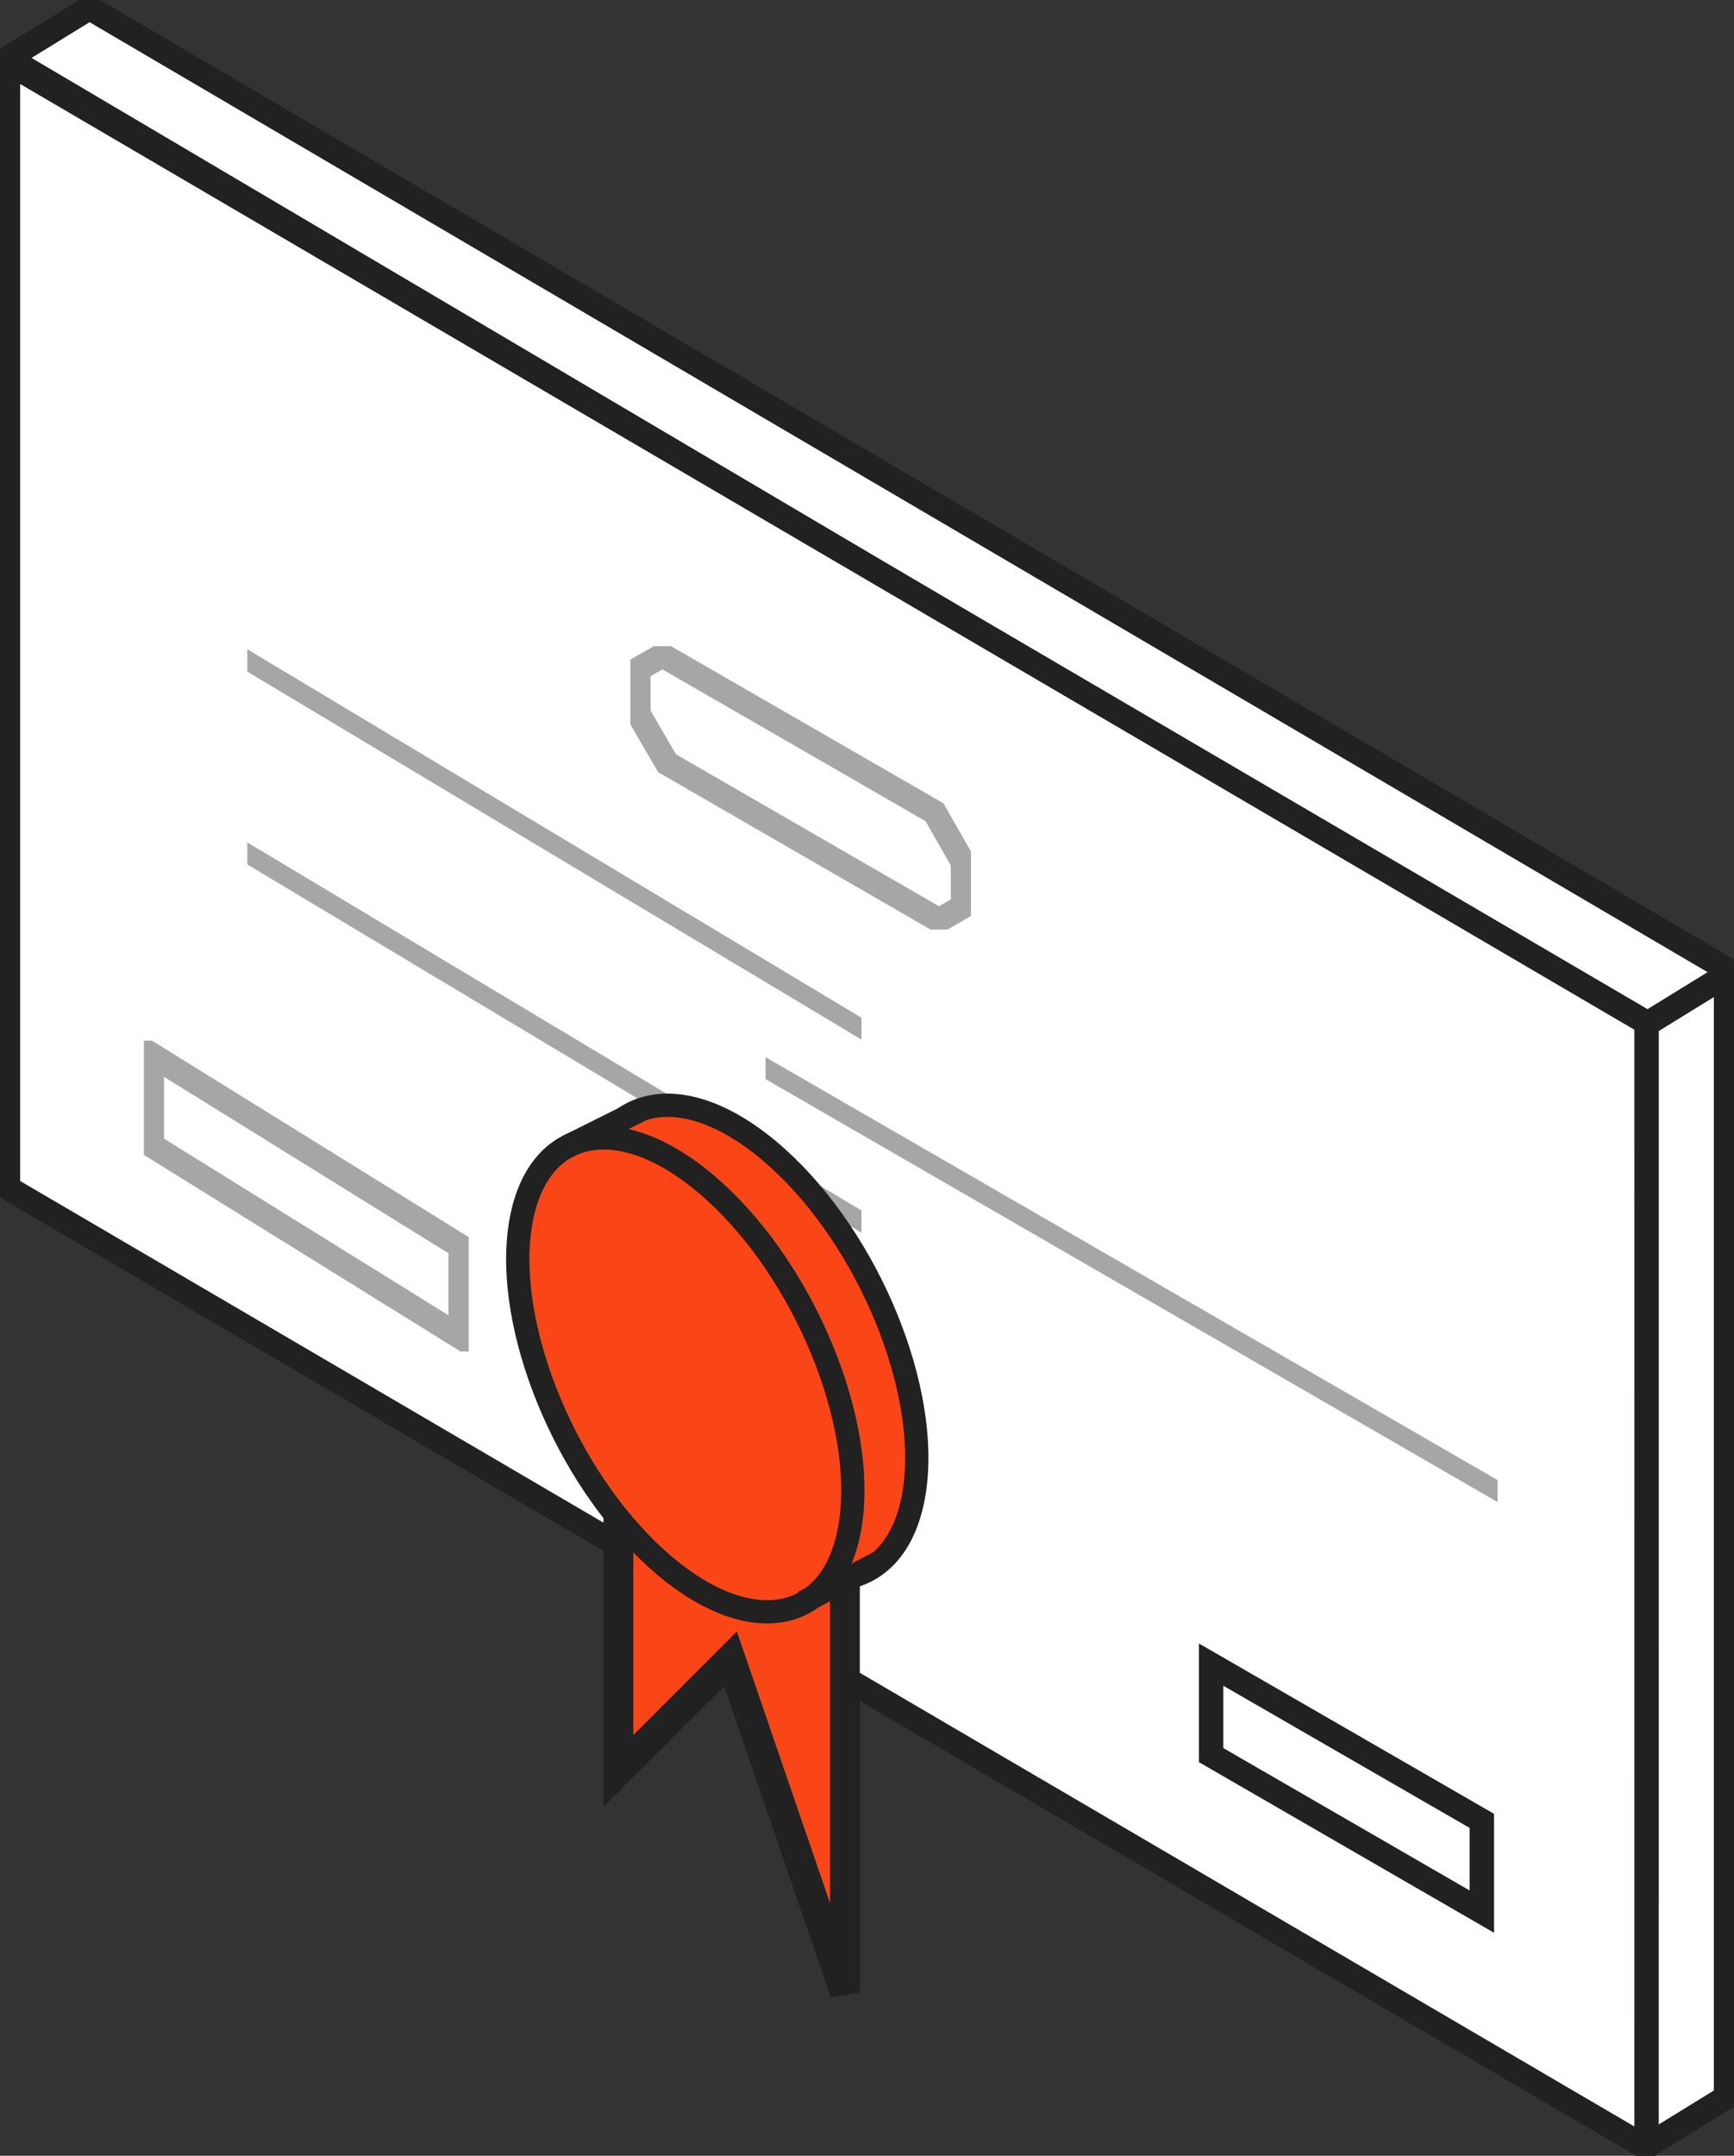 <svg xmlns="http://www.w3.org/2000/svg" xmlns:xlink="http://www.w3.org/1999/xlink" width="71.058" height="88.301" viewBox="0 0 71.058 88.301"><rect x="0" y="0" width="71.058" height="88.301" fill="#333333" stroke="none"/><defs><clipPath id="a"><rect width="71.058" height="88.3" fill="none"></rect></clipPath><clipPath id="e"><rect width="13.959" height="11.608" fill="none"></rect></clipPath><clipPath id="f"><rect width="25.168" height="15.985" fill="none"></rect></clipPath><clipPath id="g"><rect width="30.004" height="18.226" fill="none"></rect></clipPath><clipPath id="h"><rect width="25.168" height="15.984" fill="none"></rect></clipPath><clipPath id="i"><rect width="13.309" height="12.733" fill="none"></rect></clipPath></defs><g clip-path="url(#a)"><path d="M103.391,63.331V109.3l3.339-2.055V61.276Z" transform="translate(-35.998 -21.335)" fill="#fff"></path><g clip-path="url(#a)"><path d="M106.73,107.243l-3.339,2.055V63.331l3.339-2.055Z" transform="translate(-35.998 -21.335)" fill="none" stroke="#212121" stroke-linejoin="round" stroke-width="1"></path></g><path d="M.5,2.555,67.568,42.17l3.339-2.055v-.257L3.839.5Z" transform="translate(-0.174 -0.174)" fill="#fff"></path><g clip-path="url(#a)"><path d="M3.839.5,70.906,39.859v.257L67.568,42.17.5,2.555Z" transform="translate(-0.174 -0.174)" fill="none" stroke="#212121" stroke-linejoin="round" stroke-width="1"></path></g><path d="M.5,50.033,67.65,89.346V43.264L.5,3.94Z" transform="translate(-0.174 -1.372)" fill="#fff"></path><g clip-path="url(#a)"><path d="M67.649,89.346.5,50.033V3.94l67.15,39.324Z" transform="translate(-0.174 -1.372)" fill="none" stroke="#212121" stroke-linejoin="round" stroke-width="1"></path><g transform="translate(25.831 26.467)" opacity="0.4" style="isolation:isolate"><g clip-path="url(#e)"><path d="M53.436,51.466l-.982.57L41.308,45.6l-1.179-2.027V41.743l.99-.563,11.146,6.425,1.169,2.048Z" transform="translate(-39.803 -40.804)" fill="none" stroke="#212121" stroke-width="1"></path></g></g><g transform="translate(10.134 26.597)" opacity="0.4" style="isolation:isolate"><g clip-path="url(#f)"><path d="M40.715,56.788,15.548,41.716V40.8L40.715,55.892Z" transform="translate(-15.547 -40.803)" fill="#212121"></path></g></g><g transform="translate(31.371 43.302)" opacity="0.4" style="isolation:isolate"><g clip-path="url(#g)"><path d="M48.129,66.432l30,17.324v.9l-30-17.325Z" transform="translate(-48.129 -66.432)" fill="#212121"></path></g></g><g transform="translate(10.134 34.506)" opacity="0.4" style="isolation:isolate"><g clip-path="url(#h)"><path d="M15.547,52.938,40.715,68.015v.907L15.547,53.84Z" transform="translate(-15.547 -52.938)" fill="#212121"></path></g></g><g transform="translate(5.897 42.625)" opacity="0.4" style="isolation:isolate"><g clip-path="url(#i)"><path d="M22.2,77.853,9.546,70V66.291L22.2,74.137Z" transform="translate(-9.221 -65.706)" fill="none" stroke="#212121" stroke-width="1"></path></g></g></g><path d="M87.233,114.717l-11.093-6.41V104.6L87.233,111Z" transform="translate(-26.51 -36.417)" fill="none" stroke="#212121" stroke-width="1"></path><path d="M38.878,87.276v15.651l4.593-4.592,4.69,13.671V88.35Z" transform="translate(-13.536 -30.387)" fill="#fa4616"></path><path d="M38.878,87.276v15.651l4.593-4.592,4.69,13.671V88.35Z" transform="translate(-13.536 -30.387)" fill="none" stroke="#212121" stroke-width="1.221"></path><g clip-path="url(#a)"><path d="M50.2,85.277c-.649,4.161-4.2,4.795-7.938,1.416S36.024,77.2,36.672,73.041s4.2-4.795,7.937-1.416,6.238,9.491,5.589,13.652" transform="translate(-12.733 -24.182)" fill="#fa4616"></path><path d="M50.2,85.277c-.649,4.161-4.2,4.795-7.938,1.416S36.024,77.2,36.672,73.041s4.2-4.795,7.937-1.416S50.848,81.116,50.2,85.277Z" transform="translate(-12.733 -24.182)" fill="none" stroke="#212121" stroke-width="0.954"></path><path d="M46.181,87.329c-.649,4.161-4.2,4.795-7.938,1.416s-6.237-9.491-5.589-13.652,4.2-4.795,7.937-1.416,6.238,9.491,5.589,13.652" transform="translate(-11.334 -24.896)" fill="#fa4616"></path><path d="M46.181,87.329c-.649,4.161-4.2,4.795-7.938,1.416s-6.237-9.491-5.589-13.652,4.2-4.795,7.937-1.416S46.83,83.168,46.181,87.329Z" transform="translate(-11.334 -24.896)" fill="none" stroke="#212121" stroke-width="0.954"></path><line x1="3.065" y2="1.529" transform="translate(23.246 45.436)" fill="#fc3e2f"></line><line x1="3.065" y2="1.529" transform="translate(23.246 45.436)" fill="none" stroke="#212121" stroke-width="0.954"></line><line x1="3.147" y2="1.66" transform="translate(32.917 63.969)" fill="#fc3e2f"></line><line x1="3.147" y2="1.66" transform="translate(32.917 63.969)" fill="none" stroke="#212121" stroke-width="0.954"></line></g></g></svg>